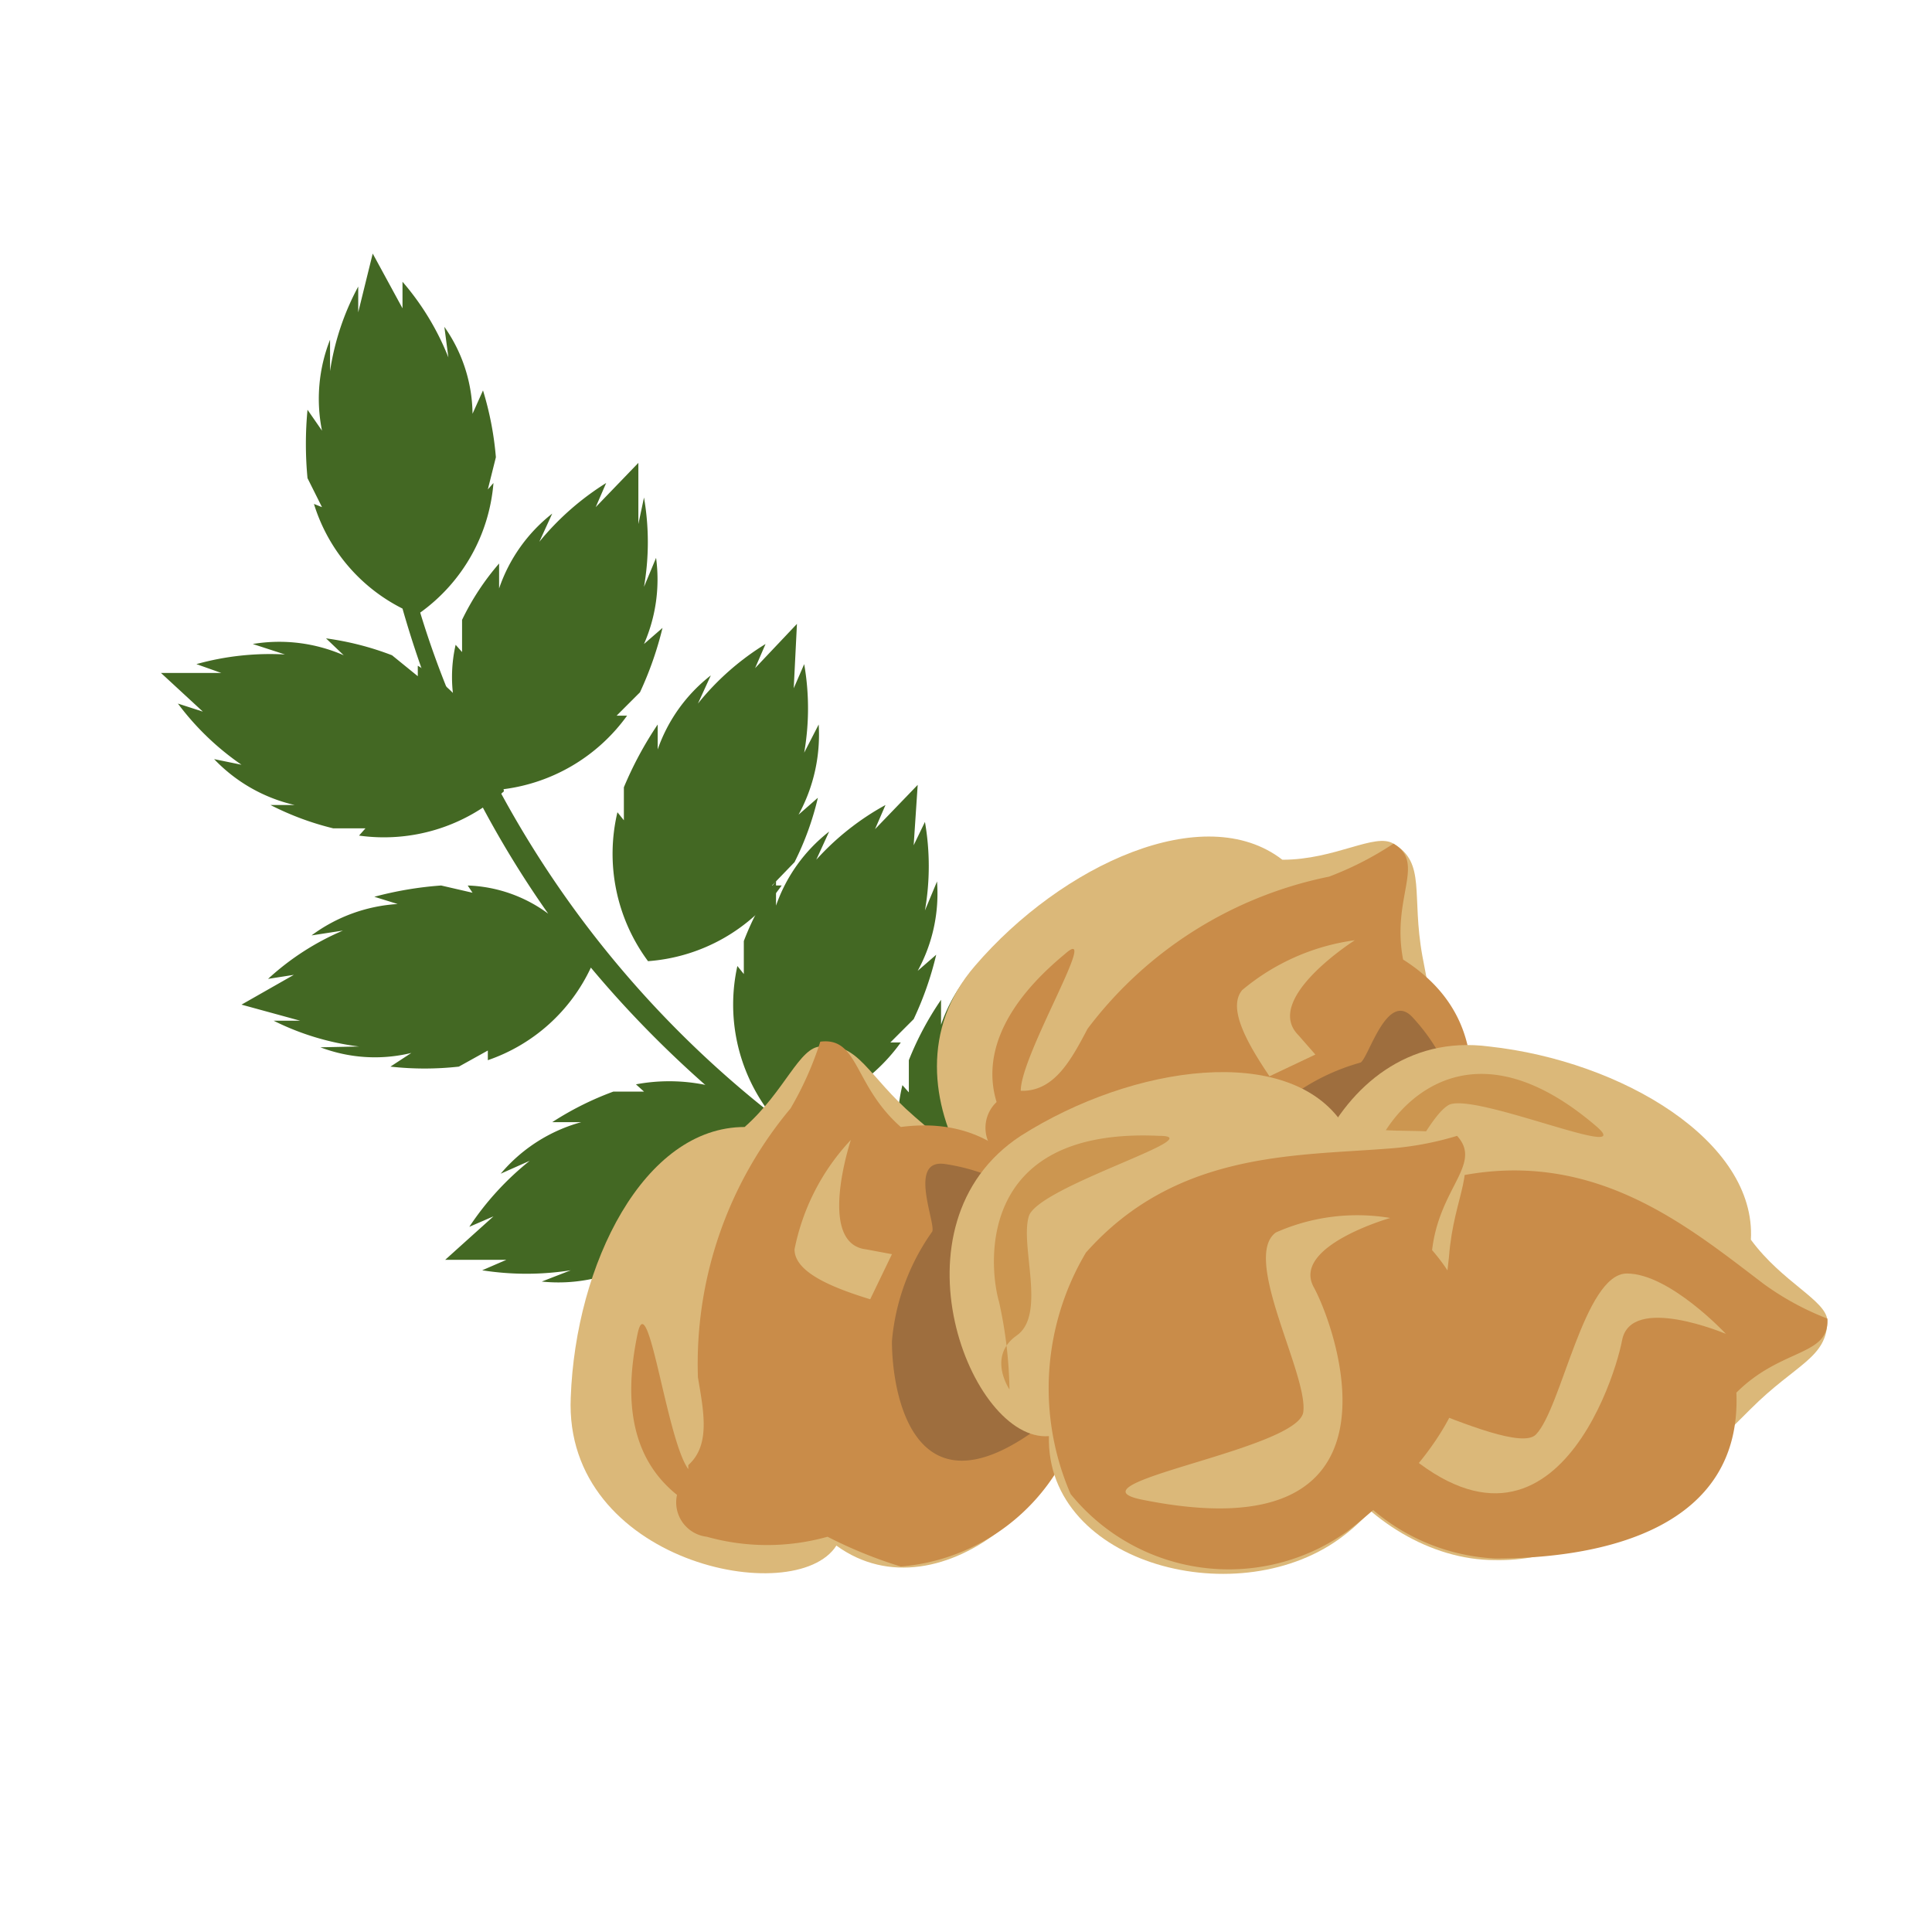 <svg id="76a23dfe-a58e-40a0-bb9d-b2d863273a0c" data-name="Layer 1" xmlns="http://www.w3.org/2000/svg" viewBox="0 0 24 24">
  <title>crop_chickpea</title>
  <g>
    <path d="M2,8.36H2l.75,0-.31-.11a3.4,3.4,0,0,1,1.1-.12L3.14,8a2,2,0,0,1,1.13.14l-.22-.21a3.64,3.64,0,0,1,.82.21l.32.26,0-.13A2.25,2.25,0,0,1,6.26,9.83a2.23,2.23,0,0,1-1.8.55l.08-.09-.4,0A3.55,3.55,0,0,1,3.36,10l.3,0a2,2,0,0,1-1-.57L3,9.5a3.36,3.36,0,0,1-.79-.76l.31.1L2,8.36Z" style="fill: #436823"/>
    <path d="M6.13,15.11l-.3.13a3.59,3.59,0,0,1,.75-.82l-.36.16a2,2,0,0,1,1-.64H6.86a3.79,3.79,0,0,1,.76-.38H8l-.1-.09a2.25,2.25,0,0,1,1.85.48,2.21,2.21,0,0,1-1,1.59V15.4l-.3.28a4.85,4.85,0,0,1-.81.26l.21-.23a2,2,0,0,1-1.12.21l.36-.14a3.55,3.55,0,0,1-1.1,0l.3-.13-.76,0h0Z" style="fill: #436823"/>
    <path d="M3.65,12.11l-.32.05a3.25,3.25,0,0,1,.93-.6l-.39.06a2,2,0,0,1,1.07-.39l-.29-.09A4.43,4.43,0,0,1,5.48,11l.39.09L5.81,11a1.78,1.78,0,0,1,1,.35A12.54,12.54,0,0,1,5,7.56a2.17,2.17,0,0,1-1.1-1.3L4,6.3l-.18-.36a4.49,4.49,0,0,1,0-.85L4,5.35a2,2,0,0,1,.1-1.13l0,.39a3.21,3.21,0,0,1,.35-1.05l0,.32.18-.73h0L5,3.83,5,3.5a3.29,3.29,0,0,1,.57.94l-.05-.38a1.91,1.91,0,0,1,.35,1.08L6,4.85a3.93,3.93,0,0,1,.16.83l-.1.4L6.13,6a2.2,2.2,0,0,1-.91,1.61,11.38,11.38,0,0,0,.44,1.2,1.8,1.8,0,0,1,0-.8l.08.09,0-.4A3.16,3.16,0,0,1,6.2,7v.31a2,2,0,0,1,.66-.93l-.16.35A3.4,3.4,0,0,1,7.53,6l-.13.3.53-.55h0l0,.76L8,6.18A3.26,3.26,0,0,1,8,7.29l.15-.36A2,2,0,0,1,8,8l.23-.2a4.31,4.31,0,0,1-.28.8l-.29.29h.13a2.24,2.24,0,0,1-1.59.92,12.88,12.88,0,0,0,3.35,4A2.22,2.22,0,0,1,9.16,12l.08.1,0-.41a3.38,3.38,0,0,1,.4-.75v.31a2,2,0,0,1,.66-.92l-.16.35A3.28,3.28,0,0,1,11,10l-.13.3.53-.55h0l-.05.75.14-.29a3.21,3.21,0,0,1,0,1.1l.15-.36a2,2,0,0,1-.24,1.11l.23-.2a4.08,4.08,0,0,1-.28.8l-.29.29h.13a2.26,2.26,0,0,1-1.62.93,15.54,15.54,0,0,0,1.94,1.29,2.14,2.14,0,0,1-.3-1.69l.08.09,0-.4a3.8,3.8,0,0,1,.4-.75v.31a2,2,0,0,1,.66-.93l-.16.35a3.4,3.4,0,0,1,.83-.72l-.13.3.53-.55h0l-.05.76.13-.3a3.43,3.43,0,0,1,0,1.1l.15-.35a2,2,0,0,1-.24,1.11l.23-.2a3.81,3.81,0,0,1-.29.8l-.28.29h.12a2.17,2.17,0,0,1-1.53.91,21.37,21.37,0,0,0,7.52,2.41l0,.18c-.09,0-7.54-.72-11.84-5.87a2.2,2.2,0,0,1-1.28,1.15l0-.12-.36.2a3.84,3.84,0,0,1-.85,0l.26-.17a1.91,1.91,0,0,1-1.13-.07L4.46,13a3.26,3.26,0,0,1-1.06-.32l.33,0L3,12.48H3Z" style="fill: #436823"/>
    <path d="M9.86,8.55l.13-.3a3.21,3.21,0,0,1,0,1.1L10.17,9a2.07,2.07,0,0,1-.25,1.12l.24-.21a3.62,3.62,0,0,1-.29.8L9.59,11h.12a2.23,2.23,0,0,1-1.66.94,2.24,2.24,0,0,1-.38-1.85l.08.1,0-.41A4.49,4.49,0,0,1,8.17,9v.31a2,2,0,0,1,.66-.92l-.16.35A3.28,3.28,0,0,1,9.51,8l-.13.3.52-.55h0Z" style="fill: #436823"/>
    <path d="M8.41,16.88,8.12,17a3.3,3.3,0,0,1,.7-.85l-.35.17a2,2,0,0,1,.91-.69H9.07a3.65,3.65,0,0,1,.74-.42l.4,0-.09-.08a2.25,2.25,0,0,1,1.87.37,2.25,2.25,0,0,1-.91,1.65V17l-.28.29a4.48,4.48,0,0,1-.79.31l.19-.24a2,2,0,0,1-1.1.27l.35-.16a3.23,3.23,0,0,1-1.1,0l.29-.14-.75.07h0Z" style="fill: #436823"/>
  </g>
  <g>
    <path d="M12.11,12c1.08-1.26,2.85-2.07,3.82-1.32.66,0,1.15-.34,1.38-.2.41.24.22.63.36,1.4.19,1,.55,2.58-.24,3.69-.95,1.31-3.44,1.43-3.87-.12C12.62,15.83,10.77,13.55,12.11,12Z" style="fill: #dbb879"/>
    <path d="M17.43,11.92c-.15-.77.29-1.2-.12-1.44h0a4,4,0,0,1-.8.41,5,5,0,0,0-3,1.89h0c-.2.38-.4.75-.78.77l-.05,0c0-.45,1-2.1.55-1.7-.86.71-1,1.35-.85,1.84a.44.44,0,0,0,0,.64,2.61,2.61,0,0,0,1.17.93h0a7.12,7.12,0,0,0,.48.85,2.53,2.53,0,0,0,3.43-.55C18.22,14.46,18.85,12.82,17.43,11.92Z" style="fill: #c98c49"/>
    <path d="M16.34,13.1l-.21-.24c-.45-.45.7-1.18.7-1.18a2.75,2.75,0,0,0-1.4.62c-.18.22.05.64.34,1.07Z" style="fill: #dbb879"/>
    <path d="M17.55,12.64c-.32-.35-.55.51-.65.56a2.64,2.64,0,0,0-1.23.75c-.42.51-1.16,1.86.67,2S18.75,13.94,17.55,12.64Z" style="fill: #9e6e3e"/>
    <path d="M18.5,13c1.65.18,3.32,1.18,3.25,2.4.39.53.93.75.95,1,0,.47-.39.54-.95,1.1-.75.74-1.82,1.91-3.18,1.88-1.61,0-3.13-2-2.09-3.25C15.64,15.55,16.46,12.73,18.5,13Z" style="fill: #dbb879"/>
    <path d="M18.23,14.59c-.92.16-1.64,1.18-2.06,2.26a2.53,2.53,0,0,0,2.4,2.51c1.36,0,3.07-.38,3-2.06.56-.56,1.16-.45,1.13-.92h0a3.48,3.48,0,0,1-.79-.43C21,15.26,19.87,14.31,18.23,14.59Z" style="fill: #c98c49"/>
    <path d="M16.86,17.42c-.64-.76,1.9.73,2.22.4s.6-2,1.13-2,1.23.75,1.23.75-1.18-.5-1.29.08S19.09,20.11,16.86,17.42Z" style="fill: #dbb879"/>
    <path d="M19.84,14c.5.44-1.56-.45-1.85-.27s-.6,1.09-1,1.06-.5.47-.5.47a5.48,5.48,0,0,0,.59-.93C17.15,14,18.09,12.49,19.84,14Z" style="fill: #cc9650"/>
  </g>
  <g>
    <path d="M7.09,17.36C7.15,15.7,8,14,9.25,14c.5-.44.68-1,.95-1,.47-.06.57.36,1.16.87.8.69,2,1.67,2.11,3,.09,1.61-1.79,3.27-3.08,2.33C9.88,20,7,19.41,7.09,17.36Z" style="fill: #dbb879"/>
    <path d="M11.19,14c-.59-.52-.52-1.12-1-1.06h0a4.1,4.1,0,0,1-.37.83,4.94,4.94,0,0,0-1.15,3.34h0c.07.42.16.84-.12,1.09,0,0,0,0,0,.05-.27-.37-.5-2.3-.63-1.68-.23,1.1.08,1.67.49,2a.43.43,0,0,0,.37.52,2.78,2.78,0,0,0,1.5,0h0a5.59,5.59,0,0,0,.91.37,2.53,2.53,0,0,0,2.32-2.58C13.4,15.46,12.87,13.78,11.19,14Z" style="fill: #c98c49"/>
    <path d="M11.08,15.58l-.32-.06c-.62-.07-.19-1.36-.19-1.36a2.77,2.77,0,0,0-.7,1.36c0,.28.45.47.94.62Z" style="fill: #dbb879"/>
    <path d="M11.74,14.46c-.47-.07-.11.74-.16.84a2.76,2.76,0,0,0-.5,1.36c0,.66.27,2.18,1.76,1.12S13.49,14.72,11.74,14.46Z" style="fill: #9e6e3e"/>
    <path d="M12.68,14.11c1.4-.89,3.33-1.15,4-.15.64.17,1.2,0,1.38.2.32.35,0,.67-.06,1.45-.12,1.05-.22,2.63-1.3,3.46-1.28,1-3.71.37-3.67-1.23C12.06,17.92,11,15.21,12.68,14.11Z" style="fill: #dbb879"/>
    <path d="M13.49,15.56a3.3,3.3,0,0,0-.19,3,2.53,2.53,0,0,0,3.44.46c1.08-.83,2.16-2.22,1.05-3.49.09-.78.63-1.07.31-1.42h0a3.86,3.86,0,0,1-.88.16C16.06,14.36,14.6,14.31,13.49,15.56Z" style="fill: #c98c49"/>
    <path d="M14.19,18.63c-1-.2,1.94-.62,2-1.09s-.77-1.92-.34-2.23a2.49,2.49,0,0,1,1.42-.18s-1.23.35-.95.86S17.61,19.32,14.19,18.63Z" style="fill: #dbb879"/>
    <path d="M14.4,14.11c.67,0-1.51.63-1.62,1s.22,1.22-.15,1.48-.09.67-.09.67a5.36,5.36,0,0,0-.13-1.09C12.3,15.8,12.07,14,14.4,14.11Z" style="fill: #cc9650"/>
  </g>
</svg>
